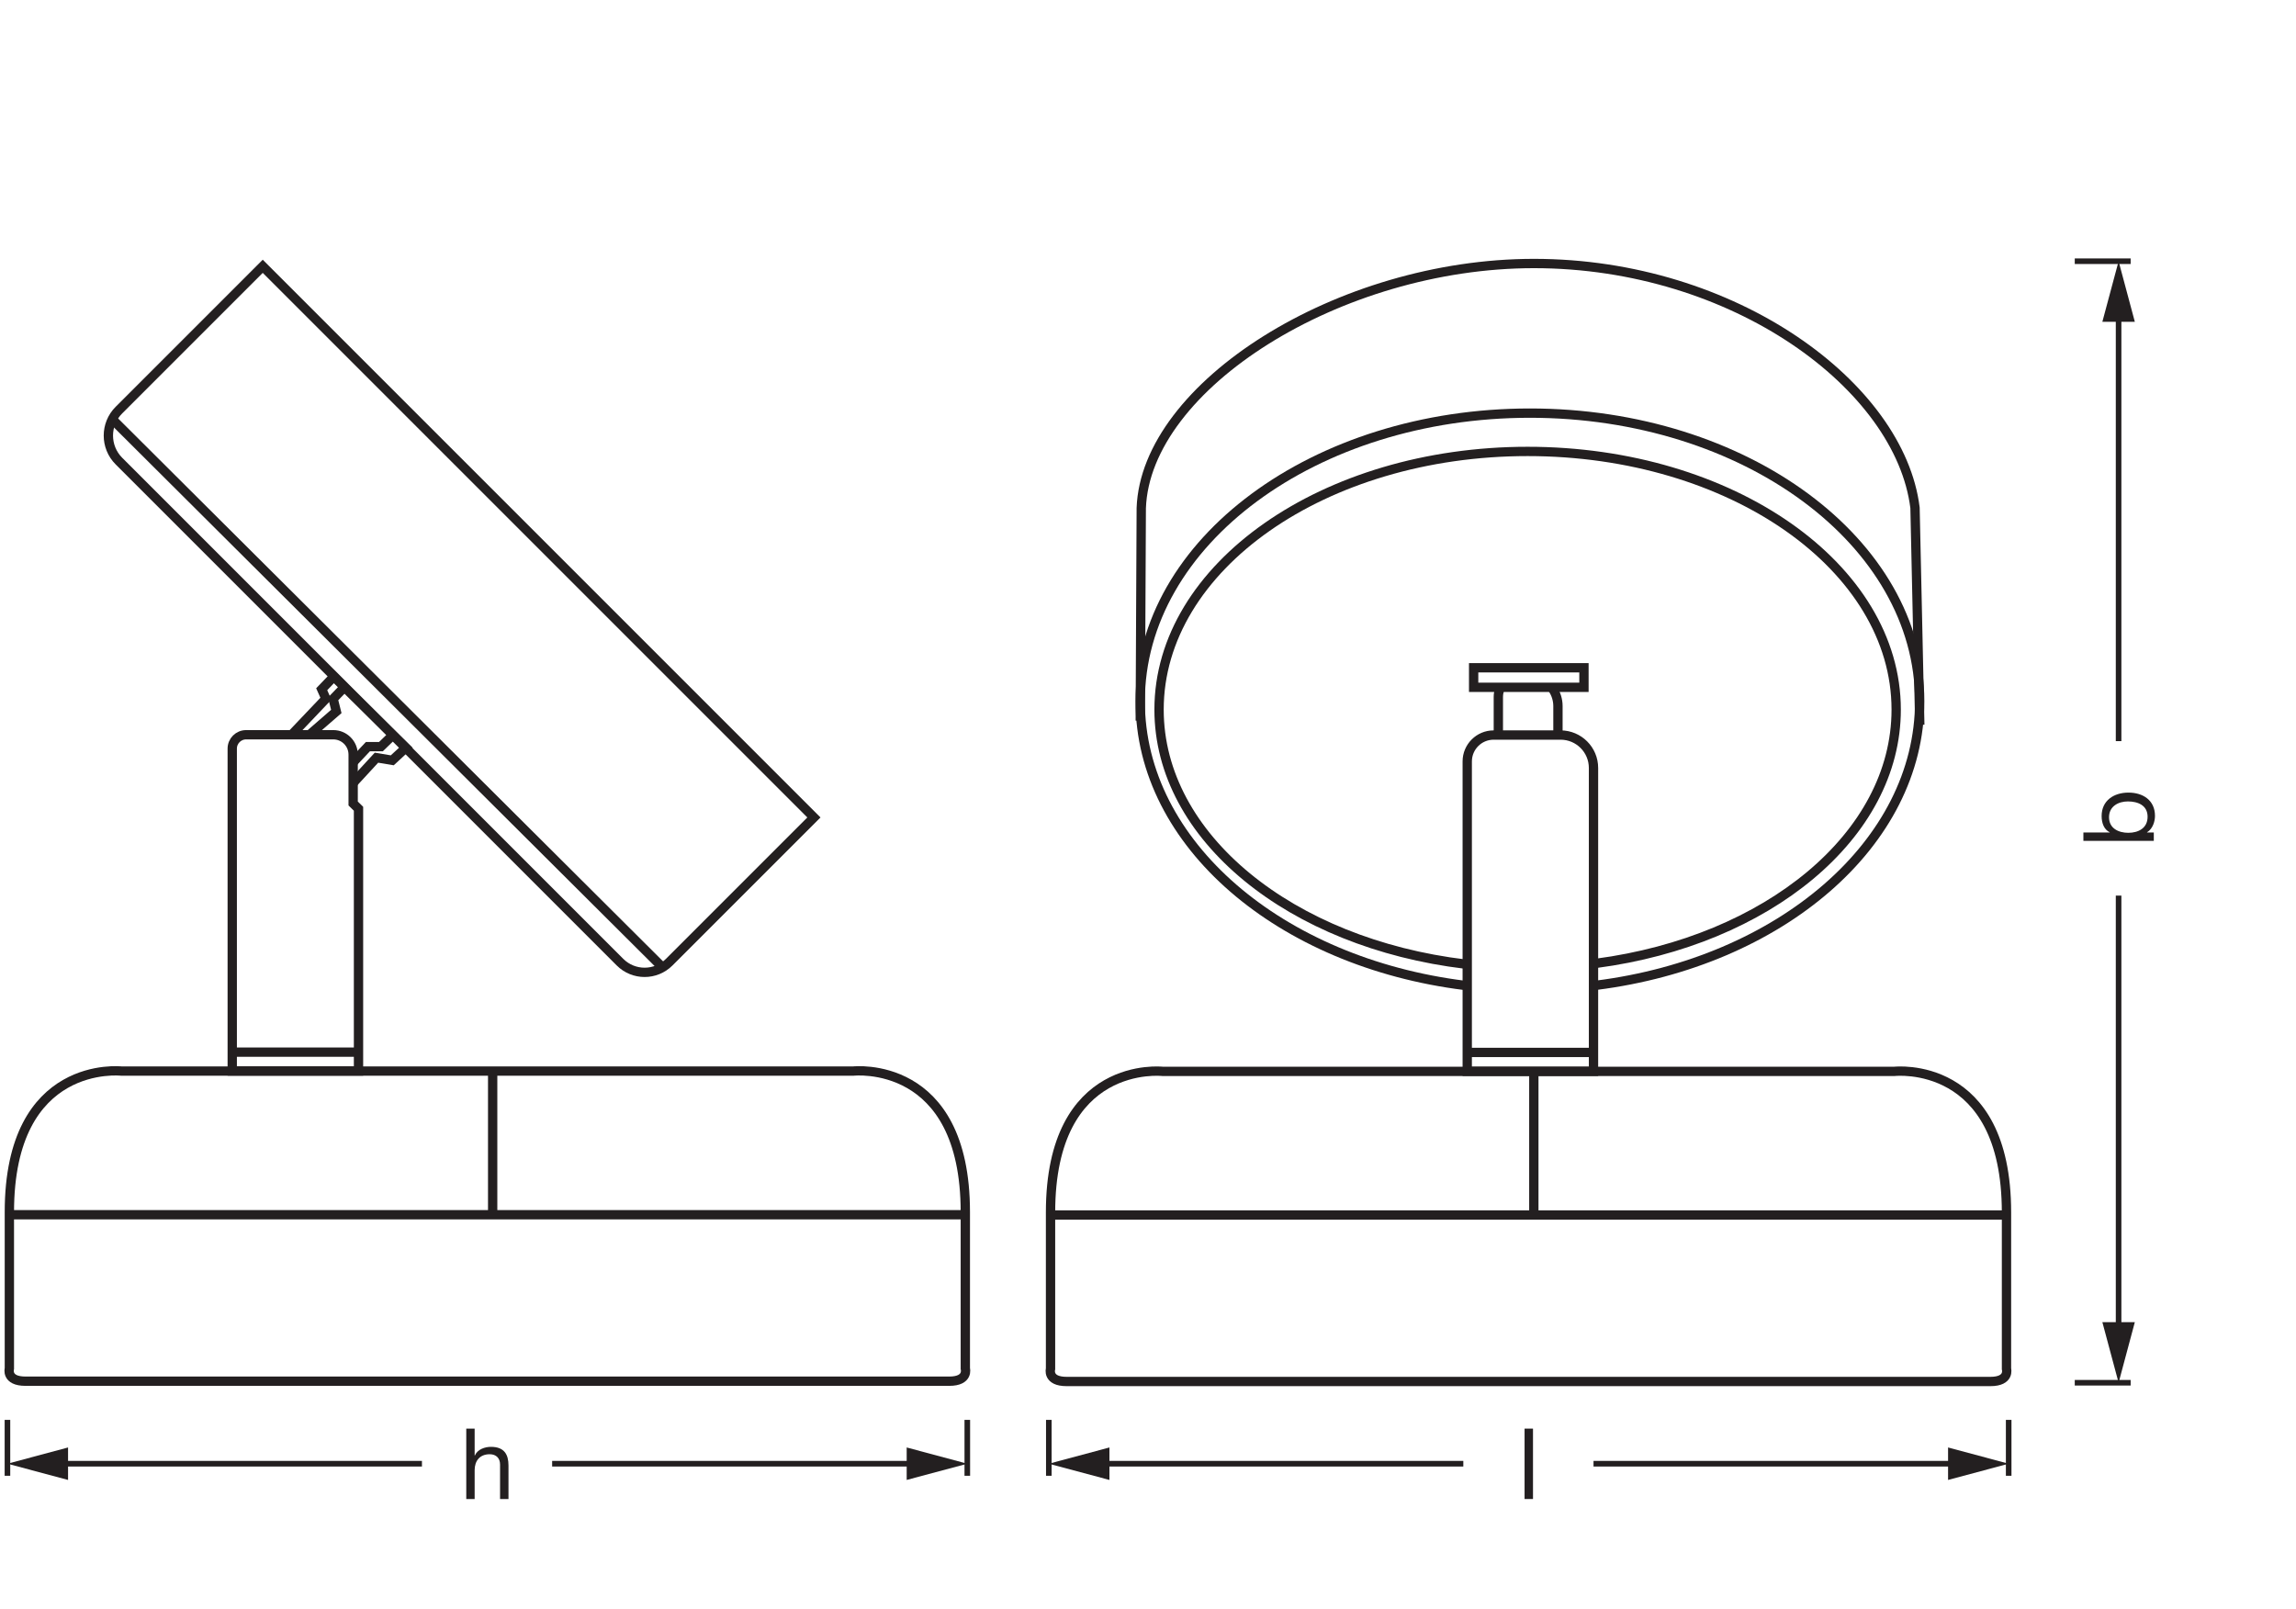 <?xml version="1.0" encoding="UTF-8" standalone="no"?>
<!-- Created with Inkscape (http://www.inkscape.org/) -->

<svg
   version="1.1"
   id="svg1"
   width="698.444"
   height="489.395"
   viewBox="0 0 698.444 489.395"
   xmlns="http://www.w3.org/2000/svg"
   xmlns:svg="http://www.w3.org/2000/svg">
  <defs
     id="defs1">
    <clipPath
       clipPathUnits="userSpaceOnUse"
       id="clipPath11">
      <path
         d="M 0,367.046 H 523.833 V 0 H 0 Z"
         transform="translate(-1.698,-43.094)"
         id="path11" />
    </clipPath>
    <clipPath
       clipPathUnits="userSpaceOnUse"
       id="clipPath24">
      <path
         d="M 0,367.046 H 523.833 V 0 H 0 Z"
         transform="translate(-438.002,-201.683)"
         id="path24" />
    </clipPath>
    <clipPath
       clipPathUnits="userSpaceOnUse"
       id="clipPath26">
      <path
         d="M 0,367.046 H 523.833 V 0 H 0 Z"
         transform="translate(-334.191,-142.22)"
         id="path26" />
    </clipPath>
    <clipPath
       clipPathUnits="userSpaceOnUse"
       id="clipPath28">
      <path
         d="M 0,367.046 H 523.833 V 0 H 0 Z"
         transform="translate(-334.3,-147.078)"
         id="path28" />
    </clipPath>
    <clipPath
       clipPathUnits="userSpaceOnUse"
       id="clipPath30">
      <path
         d="M 0,367.046 H 523.833 V 0 H 0 Z"
         transform="translate(-341.848,-199.929)"
         id="path30" />
    </clipPath>
    <clipPath
       clipPathUnits="userSpaceOnUse"
       id="clipPath32">
      <path
         d="M 0,367.046 H 523.833 V 0 H 0 Z"
         transform="translate(-354.242,-209.882)"
         id="path32" />
    </clipPath>
    <clipPath
       clipPathUnits="userSpaceOnUse"
       id="clipPath34">
      <path
         d="M 0,367.046 H 523.833 V 0 H 0 Z"
         transform="translate(-334.745,-126.928)"
         id="path34" />
    </clipPath>
    <clipPath
       clipPathUnits="userSpaceOnUse"
       id="clipPath36">
      <path
         d="M 0,367.046 H 523.833 V 0 H 0 Z"
         transform="translate(-325.74,-122.607)"
         id="path36" />
    </clipPath>
    <clipPath
       clipPathUnits="userSpaceOnUse"
       id="clipPath38">
      <path
         d="M 0,367.046 H 523.833 V 0 H 0 Z"
         transform="translate(-239.658,-89.831)"
         id="path38" />
    </clipPath>
    <clipPath
       clipPathUnits="userSpaceOnUse"
       id="clipPath40">
      <path
         d="M 0,367.046 H 523.833 V 0 H 0 Z"
         transform="translate(-349.944,-122.607)"
         id="path40" />
    </clipPath>
    <clipPath
       clipPathUnits="userSpaceOnUse"
       id="clipPath42">
      <path
         d="M 0,367.046 H 523.833 V 0 H 0 Z"
         transform="translate(-363.559,-191.831)"
         id="path42" />
    </clipPath>
    <clipPath
       clipPathUnits="userSpaceOnUse"
       id="clipPath44">
      <path
         d="M 0,367.046 H 523.833 V 0 H 0 Z"
         id="path44" />
    </clipPath>
    <clipPath
       clipPathUnits="userSpaceOnUse"
       id="clipPath46">
      <path
         d="M 0,367.046 H 523.833 V 0 H 0 Z"
         transform="translate(-80.571,-188.41)"
         id="path46" />
    </clipPath>
    <clipPath
       clipPathUnits="userSpaceOnUse"
       id="clipPath48">
      <path
         d="M 0,367.046 H 523.833 V 0 H 0 Z"
         transform="translate(-80.571,-193.115)"
         id="path48" />
    </clipPath>
    <clipPath
       clipPathUnits="userSpaceOnUse"
       id="clipPath50">
      <path
         d="M 0,367.046 H 523.833 V 0 H 0 Z"
         transform="translate(-70.555,-199.371)"
         id="path50" />
    </clipPath>
    <clipPath
       clipPathUnits="userSpaceOnUse"
       id="clipPath52">
      <path
         d="M 0,367.046 H 523.833 V 0 H 0 Z"
         transform="translate(-59.943,-306.29)"
         id="path52" />
    </clipPath>
    <clipPath
       clipPathUnits="userSpaceOnUse"
       id="clipPath54">
      <path
         d="M 0,367.046 H 523.833 V 0 H 0 Z"
         transform="translate(-151.354,-146.135)"
         id="path54" />
    </clipPath>
    <clipPath
       clipPathUnits="userSpaceOnUse"
       id="clipPath56">
      <path
         d="M 0,367.046 H 523.833 V 0 H 0 Z"
         transform="translate(-80.571,-194.877)"
         id="path56" />
    </clipPath>
    <clipPath
       clipPathUnits="userSpaceOnUse"
       id="clipPath58">
      <path
         d="M 0,367.046 H 523.833 V 0 H 0 Z"
         transform="translate(-52.979,-126.995)"
         id="path58" />
    </clipPath>
    <clipPath
       clipPathUnits="userSpaceOnUse"
       id="clipPath60">
      <path
         d="M 0,367.046 H 523.833 V 0 H 0 Z"
         transform="translate(-88.198,-122.673)"
         id="path60" />
    </clipPath>
    <clipPath
       clipPathUnits="userSpaceOnUse"
       id="clipPath62">
      <path
         d="M 0,367.046 H 523.833 V 0 H 0 Z"
         transform="translate(-2.116,-89.897)"
         id="path62" />
    </clipPath>
    <clipPath
       clipPathUnits="userSpaceOnUse"
       id="clipPath64">
      <path
         d="M 0,367.046 H 523.833 V 0 H 0 Z"
         transform="translate(-112.402,-122.673)"
         id="path64" />
    </clipPath>
  </defs>
  <g
     id="layer-MC0">
    <path
       id="path1"
       d="m 1.546,-1.109375e-4 h 1.922 V -16.067 h -1.922 z m 0,0"
       style="fill:#231f20;fill-opacity:1;fill-rule:nonzero;stroke:none"
       aria-label="l"
       transform="matrix(1.333,0,0,1.333,461.715,456.012)" />
    <path
       id="path2"
       d="M 0,0 V -12.756"
       style="fill:none;stroke:#231f20;stroke-width:1.276;stroke-linecap:butt;stroke-linejoin:round;stroke-miterlimit:3.864;stroke-dasharray:none;stroke-opacity:1"
       transform="matrix(1.333,0,0,-1.333,611.04,431.936)" />
    <path
       id="path3"
       d="M 0,0 V -12.756"
       style="fill:none;stroke:#231f20;stroke-width:1.276;stroke-linecap:butt;stroke-linejoin:round;stroke-miterlimit:3.864;stroke-dasharray:none;stroke-opacity:1"
       transform="matrix(1.333,0,0,-1.333,319.052,431.936)" />
    <path
       id="path4"
       d="M 0,0 H 83.417"
       style="fill:none;stroke:#231f20;stroke-width:1.276;stroke-linecap:butt;stroke-linejoin:round;stroke-miterlimit:4;stroke-dasharray:none;stroke-opacity:1"
       transform="matrix(1.333,0,0,-1.333,484.75,445.27)" />
    <path
       id="path5"
       d="M 0,0 13.829,3.704 0,7.412 Z"
       style="fill:#231f20;fill-opacity:1;fill-rule:nonzero;stroke:none"
       transform="matrix(1.333,0,0,-1.333,592.602,450.211)" />
    <path
       id="path6"
       d="M 0,0 H 83.288"
       style="fill:none;stroke:#231f20;stroke-width:1.276;stroke-linecap:butt;stroke-linejoin:round;stroke-miterlimit:4;stroke-dasharray:none;stroke-opacity:1"
       transform="matrix(1.333,0,0,-1.333,334.12,445.27)" />
    <path
       id="path7"
       d="M 0,0 -13.829,3.704 0,7.412 Z"
       style="fill:#231f20;fill-opacity:1;fill-rule:nonzero;stroke:none"
       transform="matrix(1.333,0,0,-1.333,337.49,450.211)" />
    <path
       id="path8"
       d="M 1.442,-1.109375e-4 H 3.353 V -6.574 c 0,-2.086 1.125,-3.645 3.445,-3.645 1.465,0 2.355,0.902 2.355,2.344 V -1.109375e-4 H 11.075 V -7.652 c 0,-2.496 -0.949,-4.254 -4.008,-4.254 -1.371,0 -3.059,0.562 -3.668,1.98 H 3.353 V -16.067 H 1.442 Z m 0,0"
       style="fill:#231f20;fill-opacity:1;fill-rule:nonzero;stroke:none"
       aria-label="h"
       transform="matrix(1.333,0,0,1.333,139.917,456.012)" />
    <path
       id="path9"
       d="M 0,0 V -12.756"
       style="fill:none;stroke:#231f20;stroke-width:1.276;stroke-linecap:butt;stroke-linejoin:round;stroke-miterlimit:3.864;stroke-dasharray:none;stroke-opacity:1"
       transform="matrix(1.333,0,0,-1.333,294.253,431.936)" />
    <path
       id="path10"
       d="M 0,0 V -12.756"
       style="fill:none;stroke:#231f20;stroke-width:1.276;stroke-linecap:butt;stroke-linejoin:round;stroke-miterlimit:3.864;stroke-dasharray:none;stroke-opacity:1"
       transform="matrix(1.333,0,0,-1.333,2.264,431.936)"
       clip-path="url(#clipPath11)" />
    <path
       id="path12"
       d="M 0,0 H 83.417"
       style="fill:none;stroke:#231f20;stroke-width:1.276;stroke-linecap:butt;stroke-linejoin:round;stroke-miterlimit:4;stroke-dasharray:none;stroke-opacity:1"
       transform="matrix(1.333,0,0,-1.333,167.962,445.27)" />
    <path
       id="path13"
       d="M 0,0 13.829,3.704 0,7.412 Z"
       style="fill:#231f20;fill-opacity:1;fill-rule:nonzero;stroke:none"
       transform="matrix(1.333,0,0,-1.333,275.814,450.211)" />
    <path
       id="path14"
       d="M 0,0 H 83.289"
       style="fill:none;stroke:#231f20;stroke-width:1.276;stroke-linecap:butt;stroke-linejoin:round;stroke-miterlimit:4;stroke-dasharray:none;stroke-opacity:1"
       transform="matrix(1.333,0,0,-1.333,17.332,445.27)" />
    <path
       id="path15"
       d="M 0,0 -13.829,3.704 0,7.412 Z"
       style="fill:#231f20;fill-opacity:1;fill-rule:nonzero;stroke:none"
       transform="matrix(1.333,0,0,-1.333,20.703,450.211)" />
    <path
       id="path16"
       d="M 1.513,2.5e-5 H 3.423 V -1.547 h 0.047 c 0.832,1.371 2.578,1.816 3.75,1.816 3.562,0 5.309,-2.742 5.309,-6.047 0,-3.293 -1.77,-6.129 -5.355,-6.129 -1.617,0 -3.082,0.562 -3.703,1.852 H 3.423 v -6.012 H 1.513 Z m 9,-5.918 c 0,2.273 -0.879,4.5 -3.492,4.5 -2.637,0 -3.668,-2.133 -3.668,-4.406 0,-2.168 0.973,-4.395 3.551,-4.395 2.484,0 3.609,2.121 3.609,4.301 z m 0,0"
       style="fill:#231f20;fill-opacity:1;fill-rule:nonzero;stroke:none"
       aria-label="b"
       transform="matrix(0,-1.333,1.333,0,655.187,257.814)" />
    <path
       id="path17"
       d="M 0,0 H 12.756"
       style="fill:none;stroke:#231f20;stroke-width:1.276;stroke-linecap:butt;stroke-linejoin:round;stroke-miterlimit:3.864;stroke-dasharray:none;stroke-opacity:1"
       transform="matrix(1.333,0,0,-1.333,631.142,79.459)" />
    <path
       id="path18"
       d="M 0,0 V 98.198"
       style="fill:none;stroke:#231f20;stroke-width:1.276;stroke-linecap:butt;stroke-linejoin:round;stroke-miterlimit:4;stroke-dasharray:none;stroke-opacity:1"
       transform="matrix(1.333,0,0,-1.333,644.476,225.457)" />
    <path
       id="path19"
       d="M 0,0 -3.703,13.828 -7.412,0 Z"
       style="fill:#231f20;fill-opacity:1;fill-rule:nonzero;stroke:none"
       transform="matrix(1.333,0,0,-1.333,649.417,97.896)" />
    <path
       id="path20"
       d="M 0,0 H 12.756"
       style="fill:none;stroke:#231f20;stroke-width:1.275;stroke-linecap:butt;stroke-linejoin:round;stroke-miterlimit:3.864;stroke-dasharray:none;stroke-opacity:1"
       transform="matrix(1.333,0,0,-1.333,631.142,420.642)" />
    <path
       id="path21"
       d="M 0,0 V 99.87"
       style="fill:none;stroke:#231f20;stroke-width:1.275;stroke-linecap:butt;stroke-linejoin:round;stroke-miterlimit:4;stroke-dasharray:none;stroke-opacity:1"
       transform="matrix(1.333,0,0,-1.333,644.476,405.58)" />
    <path
       id="path22"
       d="M 0,0 -3.702,-13.822 -7.408,0 Z"
       style="fill:#231f20;fill-opacity:1;fill-rule:nonzero;stroke:none"
       transform="matrix(1.333,0,0,-1.333,649.415,402.212)" />
    <path
       id="path23"
       d="m 0,0 -1.089,49.513 c -3.411,27.718 -41.211,55.756 -86.969,55.756 -44.458,0 -88.593,-27.903 -89.608,-55.806 l -0.232,-48.517"
       style="fill:none;stroke:#231f20;stroke-width:2.126;stroke-linecap:butt;stroke-linejoin:miter;stroke-miterlimit:10;stroke-dasharray:none;stroke-opacity:1"
       transform="matrix(1.333,0,0,-1.333,584.002,220.485)"
       clip-path="url(#clipPath24)" />
    <path
       id="path25"
       d="m 0,0 c -42.04,5.233 -74.067,32.273 -74.067,64.844 0,36.318 39.82,65.76 88.939,65.76 49.119,0 88.939,-29.442 88.939,-65.76 0,-32.505 -31.898,-59.502 -73.812,-64.812"
       style="fill:none;stroke:#231f20;stroke-width:2.126;stroke-linecap:butt;stroke-linejoin:miter;stroke-miterlimit:10;stroke-dasharray:none;stroke-opacity:1"
       transform="matrix(1.333,0,0,-1.333,445.588,299.769)"
       clip-path="url(#clipPath26)" />
    <path
       id="path27"
       d="m 0,0 c -39.675,4.737 -69.878,28.938 -69.878,58.081 0,32.541 37.657,58.92 84.109,58.92 46.453,0 84.11,-26.379 84.11,-58.92 C 98.341,29.294 68.872,5.33 29.915,0.183"
       style="fill:none;stroke:#231f20;stroke-width:2.126;stroke-linecap:butt;stroke-linejoin:miter;stroke-miterlimit:10;stroke-dasharray:none;stroke-opacity:1"
       transform="matrix(1.333,0,0,-1.333,445.733,293.291)"
       clip-path="url(#clipPath28)" />
    <path
       id="path29"
       d="m 0,0 v 8.14 c 0,0.671 0.135,1.311 0.378,1.893"
       style="fill:none;stroke:#231f20;stroke-width:2.126;stroke-linecap:butt;stroke-linejoin:miter;stroke-miterlimit:10;stroke-dasharray:none;stroke-opacity:1"
       transform="matrix(1.333,0,0,-1.333,455.797,222.823)"
       clip-path="url(#clipPath30)" />
    <path
       id="path31"
       d="m 0,0 c 0.762,-1.125 1.207,-2.482 1.207,-3.942 v -6.067"
       style="fill:none;stroke:#231f20;stroke-width:2.126;stroke-linecap:butt;stroke-linejoin:miter;stroke-miterlimit:10;stroke-dasharray:none;stroke-opacity:1"
       transform="matrix(1.333,0,0,-1.333,472.322,209.552)"
       clip-path="url(#clipPath32)" />
    <path
       id="path33"
       d="M 0,0 H 28.814"
       style="fill:none;stroke:#231f20;stroke-width:2.126;stroke-linecap:butt;stroke-linejoin:miter;stroke-miterlimit:10;stroke-dasharray:none;stroke-opacity:1"
       transform="matrix(1.333,0,0,-1.333,446.326,320.157)"
       clip-path="url(#clipPath34)" />
    <path
       id="path35"
       d="m 0,0 h -60.5 c 0,0 -25.582,2.906 -25.582,-32.175 v -35.716 c 0,0 -0.831,-2.882 3.671,-2.882 h 104.199 2.416 104.199 c 4.502,0 3.671,2.882 3.671,2.882 v 35.716 C 132.074,2.906 106.492,0 106.492,0 H 24.204 Z"
       style="fill:none;stroke:#231f20;stroke-width:2.126;stroke-linecap:butt;stroke-linejoin:miter;stroke-miterlimit:10;stroke-dasharray:none;stroke-opacity:1"
       transform="matrix(1.333,0,0,-1.333,434.32,325.919)"
       clip-path="url(#clipPath36)" />
    <path
       id="path37"
       d="M 0,0 H 110.286 218.048"
       style="fill:none;stroke:#231f20;stroke-width:2.126;stroke-linecap:butt;stroke-linejoin:miter;stroke-miterlimit:10;stroke-dasharray:none;stroke-opacity:1"
       transform="matrix(1.333,0,0,-1.333,319.544,369.619)"
       clip-path="url(#clipPath38)" />
    <path
       id="path39"
       d="M 0,0 V -32.775"
       style="fill:none;stroke:#231f20;stroke-width:2.126;stroke-linecap:butt;stroke-linejoin:miter;stroke-miterlimit:10;stroke-dasharray:none;stroke-opacity:1"
       transform="matrix(1.333,0,0,-1.333,466.592,325.919)"
       clip-path="url(#clipPath40)" />
    <path
       id="path41"
       d="M 0,0 V -69.225 H -28.814 V 1.491 c 0,3.326 2.696,6.022 6.021,6.022 h 15.28 C -3.363,7.513 0,4.149 0,0 Z"
       style="fill:none;stroke:#231f20;stroke-width:2.126;stroke-linecap:butt;stroke-linejoin:miter;stroke-miterlimit:10;stroke-dasharray:none;stroke-opacity:1"
       transform="matrix(1.333,0,0,-1.333,484.745,233.62)"
       clip-path="url(#clipPath42)" />
    <path
       id="path43"
       d="m 361.47,210.285 h -25.174 v 4.458 h 25.174 z"
       style="fill:none;stroke:#231f20;stroke-width:2.126;stroke-linecap:butt;stroke-linejoin:miter;stroke-miterlimit:10;stroke-dasharray:none;stroke-opacity:1"
       transform="matrix(1.333,0,0,-1.333,0,489.395)"
       clip-path="url(#clipPath44)" />
    <path
       id="path45"
       d="M 0,0 5.321,5.768 8.926,5.167 12.051,8.051 -4.412,24.274 -7.176,21.39 -6.215,19.227 -13.53,11.534 -14.037,11"
       style="fill:none;stroke:#231f20;stroke-width:2.126;stroke-linecap:butt;stroke-linejoin:miter;stroke-miterlimit:10;stroke-dasharray:none;stroke-opacity:1"
       transform="matrix(1.333,0,0,-1.333,107.429,238.182)"
       clip-path="url(#clipPath46)" />
    <path
       id="path47"
       d="m 0,0 3.369,3.586 h 2.974 l 2.755,2.67"
       style="fill:none;stroke:#231f20;stroke-width:2.126;stroke-linecap:butt;stroke-linejoin:miter;stroke-miterlimit:10;stroke-dasharray:none;stroke-opacity:1"
       transform="matrix(1.333,0,0,-1.333,107.429,231.907)"
       clip-path="url(#clipPath48)" />
    <path
       id="path49"
       d="M 0,0 6.175,5.352 5.454,8.236 8.039,10.914"
       style="fill:none;stroke:#231f20;stroke-width:2.126;stroke-linecap:butt;stroke-linejoin:miter;stroke-miterlimit:10;stroke-dasharray:none;stroke-opacity:1"
       transform="matrix(1.333,0,0,-1.333,94.073,223.567)"
       clip-path="url(#clipPath50)" />
    <path
       id="path51"
       d="m 0,0 125.782,-125.782 -33.024,-33.025 c -3.1,-3.099 -8.125,-3.099 -11.225,0 l -114.349,114.35 c -3.215,3.214 -3.215,8.426 0,11.641 z"
       style="fill:none;stroke:#231f20;stroke-width:2.126;stroke-linecap:butt;stroke-linejoin:miter;stroke-miterlimit:10;stroke-dasharray:none;stroke-opacity:1"
       transform="matrix(1.333,0,0,-1.333,79.925,81.009)"
       clip-path="url(#clipPath52)" />
    <path
       id="path53"
       d="M 0,0 -125.492,125.019"
       style="fill:none;stroke:#231f20;stroke-width:2.126;stroke-linecap:butt;stroke-linejoin:miter;stroke-miterlimit:10;stroke-dasharray:none;stroke-opacity:1"
       transform="matrix(1.333,0,0,-1.333,201.805,294.547)"
       clip-path="url(#clipPath54)" />
    <path
       id="path55"
       d="m 0,0 v -11.154 l 1.222,-1.202 V -72.205 H -27.592 V 1.371 c 0,1.746 1.416,3.162 3.162,3.162 H -4.533 C -2.029,4.533 0,2.503 0,0 Z"
       style="fill:none;stroke:#231f20;stroke-width:2.126;stroke-linecap:butt;stroke-linejoin:miter;stroke-miterlimit:10;stroke-dasharray:none;stroke-opacity:1"
       transform="matrix(1.333,0,0,-1.333,107.429,229.558)"
       clip-path="url(#clipPath56)" />
    <path
       id="path57"
       d="M 0,0 H 28.814"
       style="fill:none;stroke:#231f20;stroke-width:2.126;stroke-linecap:butt;stroke-linejoin:miter;stroke-miterlimit:10;stroke-dasharray:none;stroke-opacity:1"
       transform="matrix(1.333,0,0,-1.333,70.639,320.069)"
       clip-path="url(#clipPath58)" />
    <path
       id="path59"
       d="m 0,0 h -60.5 c 0,0 -25.582,2.906 -25.582,-32.175 v -35.716 c 0,0 -0.831,-2.882 3.671,-2.882 h 104.199 2.416 104.199 c 4.502,0 3.671,2.882 3.671,2.882 v 35.716 C 132.074,2.906 106.492,0 106.492,0 H 24.204 Z"
       style="fill:none;stroke:#231f20;stroke-width:2.126;stroke-linecap:butt;stroke-linejoin:miter;stroke-miterlimit:10;stroke-dasharray:none;stroke-opacity:1"
       transform="matrix(1.333,0,0,-1.333,117.597,325.831)"
       clip-path="url(#clipPath60)" />
    <path
       id="path61"
       d="M 0,0 H 110.286 218.048"
       style="fill:none;stroke:#231f20;stroke-width:2.126;stroke-linecap:butt;stroke-linejoin:miter;stroke-miterlimit:10;stroke-dasharray:none;stroke-opacity:1"
       transform="matrix(1.333,0,0,-1.333,2.821,369.531)"
       clip-path="url(#clipPath62)" />
    <path
       id="path63"
       d="M 0,0 V -32.775"
       style="fill:none;stroke:#231f20;stroke-width:2.126;stroke-linecap:butt;stroke-linejoin:miter;stroke-miterlimit:10;stroke-dasharray:none;stroke-opacity:1"
       transform="matrix(1.333,0,0,-1.333,149.869,325.831)"
       clip-path="url(#clipPath64)" />
  </g>
</svg>
